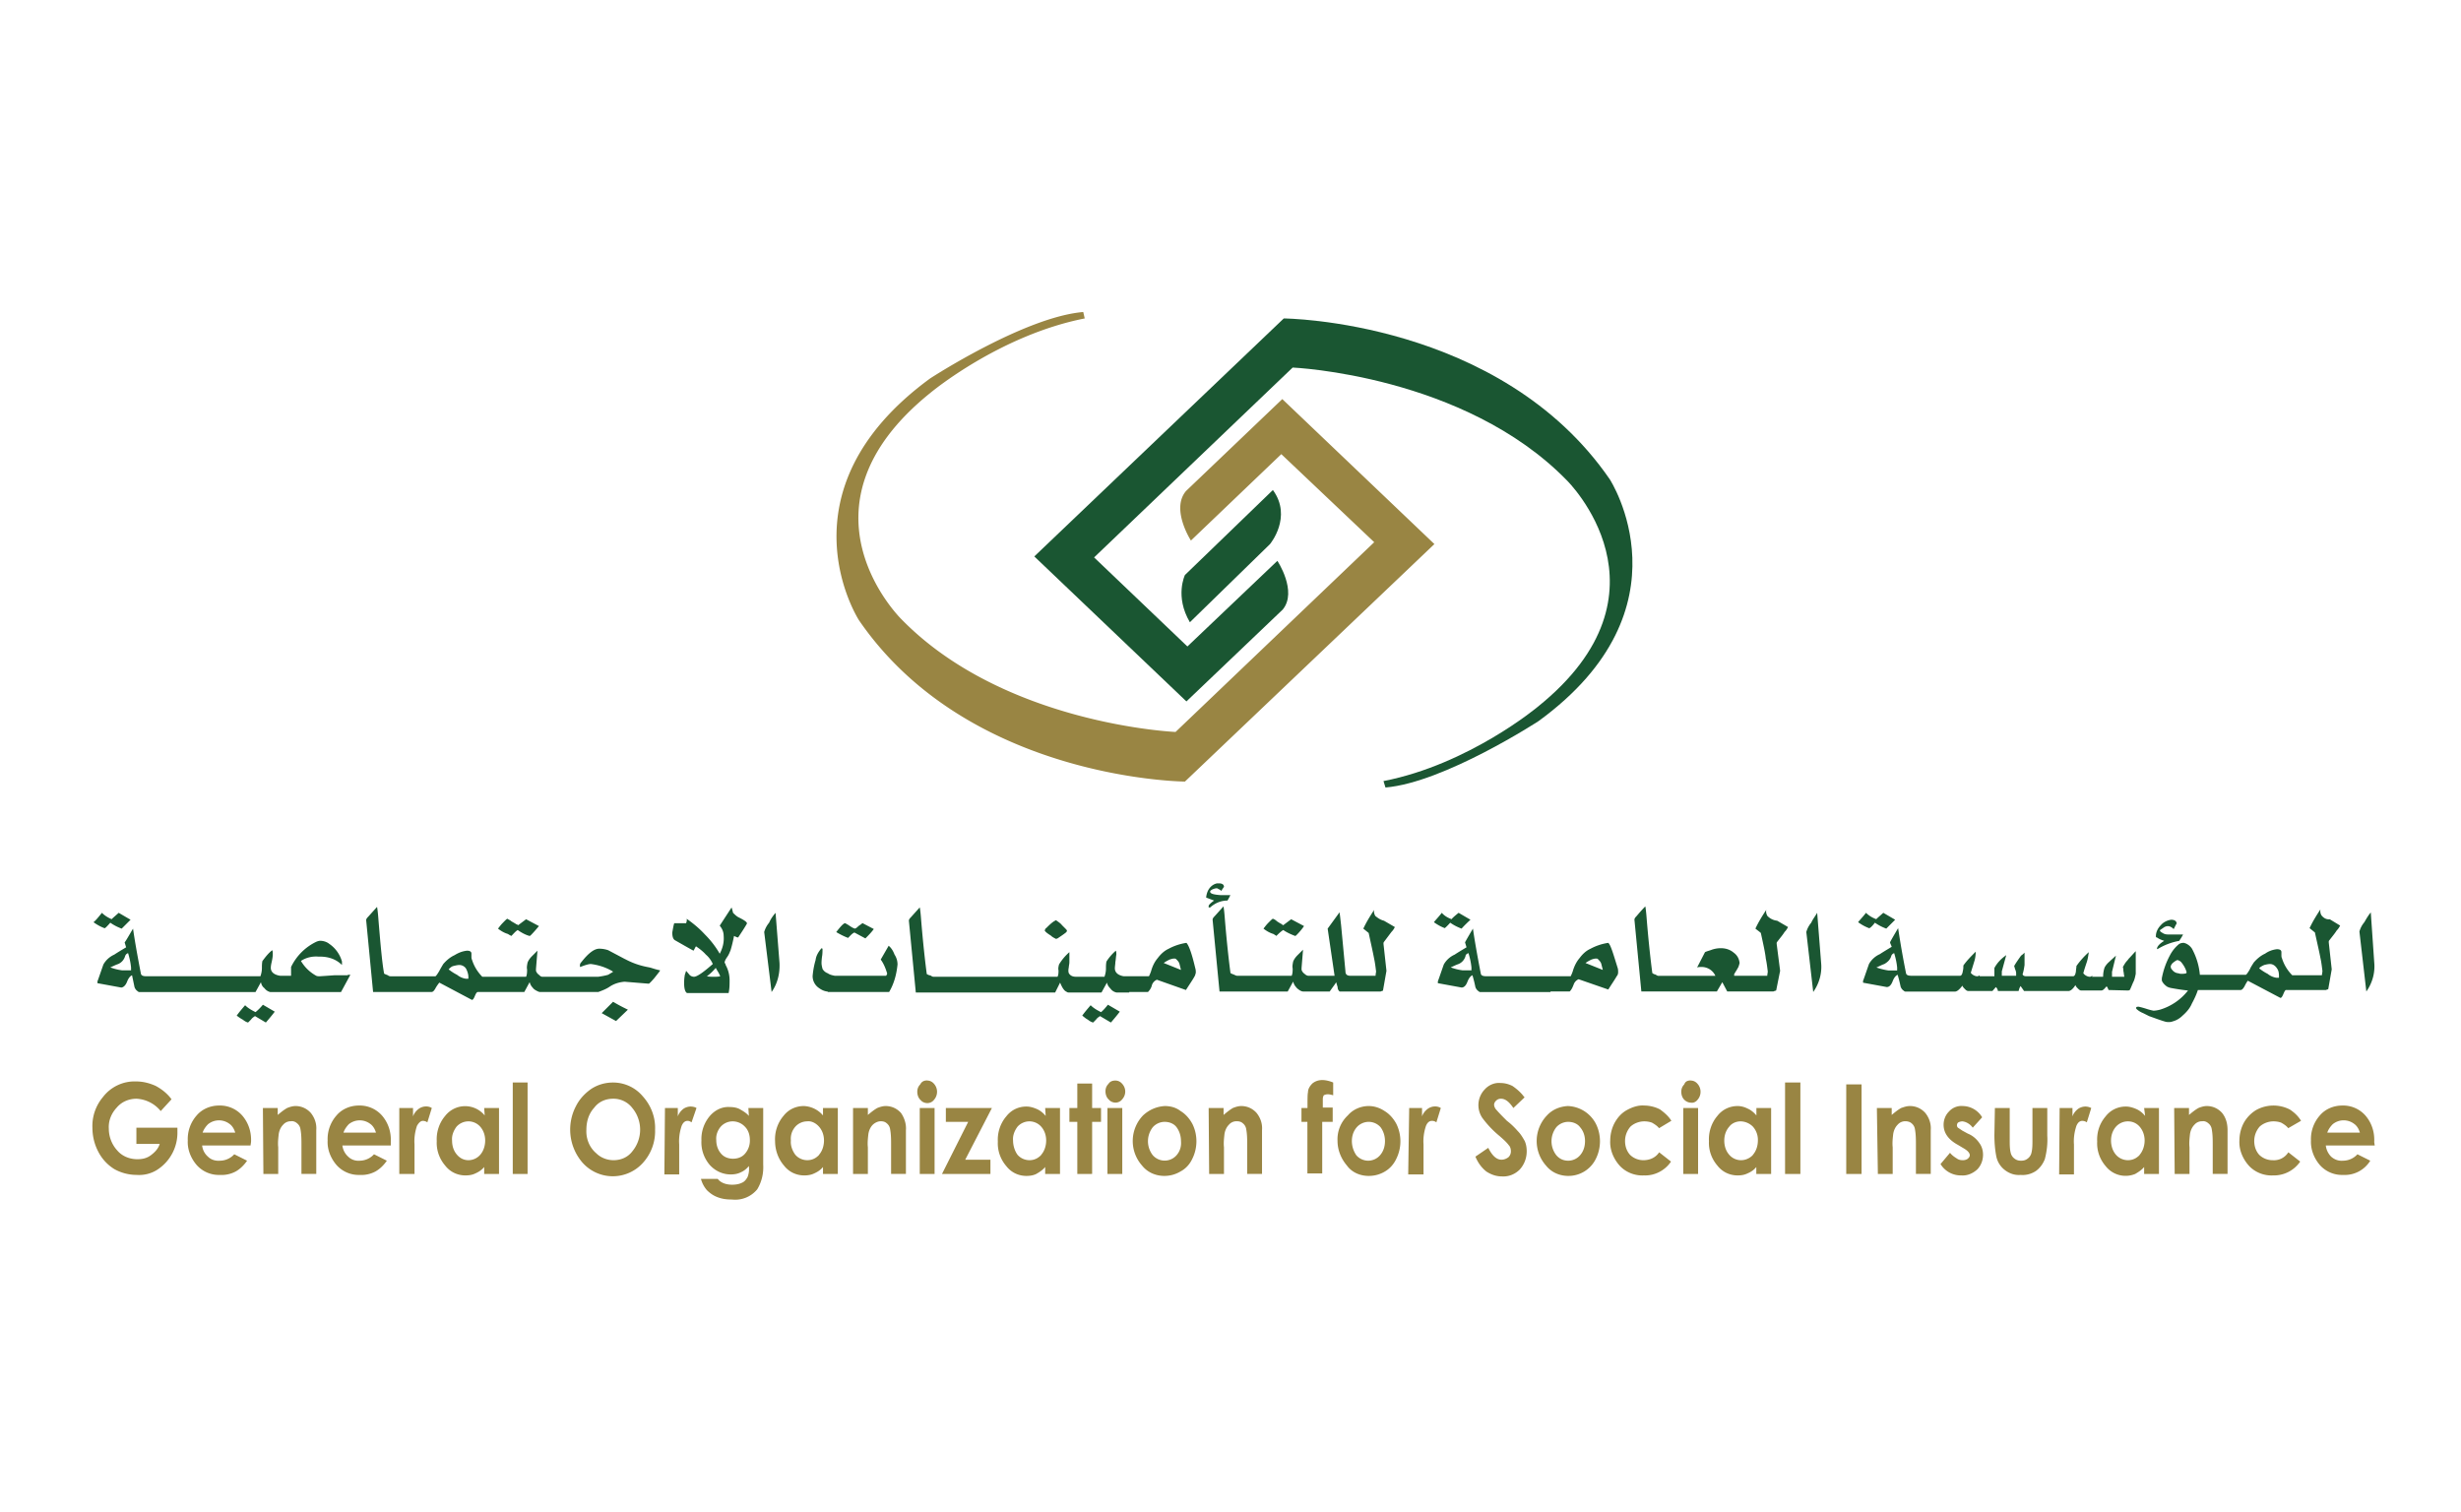 <svg xmlns="http://www.w3.org/2000/svg" width="249" height="153" fill="none"><path fill="#1A5632" d="M11.16 93.36c.35.25.75.45 1.15.6l.9-.9-1.2-.7c-.5.45-.75.65-.7.65-.35-.15-.7-.35-1-.65-.4.5-.65.8-.85.95.35.25.7.45 1.1.6.05.05.25-.15.6-.55Zm14.7 9.05c-.4-.2-.76-.4-1.06-.7-.3.35-.6.7-.85 1.05.2.15.4.3.6.4.2.15.35.25.55.3l.3-.3c.1-.15.25-.25.4-.35l1.1.65c.3-.35.6-.7.9-1.1l-1.2-.7c-.25.3-.5.55-.75.75Zm9.24-3.73h-1.3l-.7.05-.75.05c-.1 0-.25 0-.35-.05a4.04 4.04 0 0 1-1.55-1.5c.5-.34 1.15-.49 1.75-.44.25 0 .5 0 .8.05.6.1 1.15.35 1.6.8v-.35a3.23 3.23 0 0 0-1.3-1.8c-.25-.2-.6-.3-.9-.3-.15 0-.3.06-.4.1a5.46 5.46 0 0 0-2.55 2.55v.89h-1.1c-.65-.1-.95-.4-.95-.8 0-.2.05-.44.1-.64.05-.25.1-.5.1-.75 0-.15 0-.25-.05-.4-.4.3-.7.7-1 1.1-.05.25-.05.45-.05.7 0 .3-.05.54-.15.84H14.86c-.35 0-.55-.05-.6-.25-.4-2.04-.65-3.53-.8-4.57-.5.84-.75 1.29-.85 1.39l.15.5c-.5.3-.9.54-1.2.74-.45.2-.85.55-1.1 1-.4 1.14-.6 1.74-.6 1.69v.2l2.4.44c.2 0 .45-.2.6-.6.15-.39.35-.59.5-.64l.25 1.2c.05.14.15.3.3.4.05.04.1.1.2.1h11.74l.55-1c.05.25.15.45.35.6.15.2.35.34.6.4h7.15l.95-1.75h-.25c0 .05-.05.05-.1.05Zm-21.84-.5h-.9c-.4-.05-.8-.15-1.2-.3.25-.1.5-.24.8-.34.35-.15.6-.45.7-.8a.45.45 0 0 1 .3-.3c.15.5.25.95.3 1.45v.3Zm38.48-3.48c.2-.2.4-.45.64-.6.35.25.8.5 1.2.6.05 0 .1-.05.15-.1.3-.3.55-.6.8-.9l-1.3-.69-.8.6s-.05-.05-.2-.1c-.14-.1-.34-.2-.5-.3-.1-.1-.24-.15-.4-.25-.04 0-.2.15-.44.4-.2.2-.35.4-.5.6.3.24.65.44 1 .54.15.1.25.15.35.2Zm11.49 2.34-1.7-.9c-.3-.1-.6-.15-.9-.15-.5 0-1.1.45-1.8 1.35-.1.1-.15.2-.15.3v.2c.2-.05.4-.15.6-.2.15-.05.35-.1.5-.1.8.1 1.55.35 2.2.74l.05.05-.5.3c-.35.1-.65.15-1 .2h-5.65c-.15 0-.25-.1-.35-.2a.77.77 0 0 1-.3-.4v-.2l.15-1.84-.55.55c-.2.2-.35.4-.45.65-.05.25-.1.5-.05.7 0 .24 0 .5-.1.74H48.8c-.5-.5-.85-1.1-1.05-1.74-.05-.1-.05-.2-.05-.3v-.3c0-.2-.15-.3-.45-.3-.45.05-.85.2-1.25.45-.45.2-.85.55-1.15.9-.15.25-.3.5-.4.7-.2.34-.35.54-.4.54h-4.55c-.1 0-.2-.05-.25-.1l-.25-.1c-.1-.05-.15-.05-.15-.15-.2-1.14-.35-2.88-.55-5.27-.05-.7-.1-1.14-.15-1.4l-.9 1c-.15.15-.2.25-.2.35l.7 7.26h5.9c.15 0 .25-.1.4-.35.1-.2.25-.4.4-.6l3.3 1.75c.1 0 .2-.15.3-.4.1-.25.2-.4.3-.4h4.7l.54-1c.05.2.15.4.3.55.1.15.25.25.45.35.1.05.2.1.3.1h5.9c.4-.15.8-.3 1.15-.54.45-.3.95-.45 1.5-.5l2.45.2c.05 0 .25-.2.55-.55.4-.5.6-.75.6-.8-.5-.1-.85-.25-1.1-.3-1.1-.2-1.8-.5-2.45-.84Zm-15.84 1.99h-.25c-.35-.05-.65-.2-.9-.4-.3-.15-.6-.35-.85-.55.15-.15.3-.3.5-.34.2-.05.4-.1.6-.1.3 0 .6.2.7.44.1.2.2.5.2.75v.2Zm13.49 3.48 1.45.8 1.2-1.15c-.5-.24-1-.5-1.5-.8l-1.15 1.15Zm13.84-9.7c-.2-.1-.4-.3-.55-.45-.05-.2-.1-.4-.15-.54l-1.2 1.84c.25.3.4.64.4 1.04.05.65-.1 1.24-.4 1.8-.4-.7-.9-1.35-1.5-1.95-.55-.6-1.2-1.14-1.85-1.59.05.15 0 .3-.05.45h-1.2c-.1.3-.14.64-.2.94 0 .45.1.7.3.8 1.05.6 1.65.94 1.85 1.04.1-.15.15-.3.25-.44.35.24.7.5 1 .84.3.25.55.6.7.95-.95.84-1.6 1.29-1.9 1.29-.2 0-.4-.1-.5-.25l-.3-.35c-.05.2-.15.4-.15.55-.05.3-.05.55-.05.7 0 .54.1.9.3 1h4.2c.1-.46.1-.85.1-1.3 0-.55-.15-1.1-.4-1.54 0-.05 0-.05-.05-.15-.05-.05-.05-.1-.05-.15.05-.2.15-.35.25-.5.15-.2.25-.45.35-.7.15-.5.25-.94.35-1.44.1.05.2.1.35.15.05 0 .1 0 .1-.05.3-.45.6-.9.85-1.34.05-.15-.25-.35-.85-.65Zm-2.5 6.02c-.25 0-.45 0-.7-.05.35-.25.65-.55.9-.85.15.3.35.55.45.85-.2.05-.4.05-.65.05Zm5.6-5.47c-.25.3-.4.6-.5.94l.75 6.07c.6-.84.85-1.89.8-2.93l-.4-5.08c-.3.35-.5.65-.65 1Zm8.64 1 1.1.59c.3-.3.6-.6.85-.95l-1.15-.6c-.05.06-.2.16-.4.3-.1.1-.2.2-.35.26-.2-.05-.35-.15-.5-.25-.15-.1-.3-.2-.5-.3-.15 0-.44.3-.9.9.4.24.8.44 1.2.59.25-.25.4-.45.65-.55Zm3.45 1.34-.8 1.39c.3.4.5.9.65 1.4 0 .1-.05.14-.1.24h-5.2c-.24-.05-.5-.1-.7-.25a1 1 0 0 1-.54-.45c-.05-.2-.1-.4-.1-.6 0-.04 0-.24.05-.64.05-.25.05-.55.05-.8l-.1-.05c-.3.35-.55.75-.6 1.2-.15.5-.25 1.04-.3 1.6a1.45 1.45 0 0 0 .6 1.2c.25.18.5.33.85.38.05 0 .05 0 .1.05h6.19c.5-.84.75-1.79.85-2.78 0-.35-.1-.7-.3-1-.15-.4-.35-.7-.6-.9Zm16.4-1.05c.14.15.34.25.54.35.05 0 .1-.05.15-.05.3-.2.6-.4.85-.6.05-.05.1-.1.1-.2 0-.05-.2-.24-.5-.54-.15-.2-.4-.35-.6-.5-.05 0-.1.05-.1.05-.05 0-.05.05-.1.05-.3.2-.55.45-.8.7-.1.05-.1.14-.15.24.05.1.2.25.6.5Zm5.09 7.76c-.4-.2-.75-.4-1.05-.7-.3.35-.6.7-.85 1.05.2.15.35.3.55.4.2.15.35.25.55.3l.3-.3c.1-.15.25-.25.4-.35l1.1.65c.3-.35.6-.7.9-1.1l-1.2-.7c-.25.3-.45.55-.7.75Zm8.64-7.01c-.65.1-1.25.3-1.8.6-.44.2-.8.54-1.1.94-.3.35-.5.75-.64 1.2-.05.2-.15.44-.25.64h-2.55c-.6-.1-.9-.4-.9-.8 0-.2.05-.44.05-.64.05-.25.05-.5.1-.75 0-.15 0-.25-.05-.4-.35.3-.7.7-.95 1.1-.05.25-.05.45-.05.7 0 .3-.05.54-.15.84h-2.9c-.3 0-.55-.1-.7-.35-.05-.1-.05-.2-.05-.3 0-.15.05-.3.05-.44.05-.25.05-.35.05-.4v-1c-.4.35-.75.75-1.05 1.25-.05.2-.1.4-.05.6 0 .2 0 .44-.1.64H94.46c-.1 0-.2-.05-.25-.1-.1-.05-.2-.05-.3-.1-.1-.05-.15-.05-.15-.15-.15-1.14-.35-2.88-.55-5.27-.05-.7-.1-1.15-.15-1.4l-.9 1c-.15.15-.2.25-.2.35l.7 7.26h14.1l.5-1c.2.5.4.8.6.9.1.05.14.1.24.1h3.35l.55-1c.05.26.2.45.35.6a1 1 0 0 0 .6.4h1.3v-.05h1.9c.2-.2.35-.45.4-.7a.9.9 0 0 1 .5-.54l2.94 1.04c.45-.7.75-1.14.85-1.34.1-.15.1-.25.15-.4 0-.15 0-.3-.05-.45-.35-1.49-.65-2.33-.9-2.58Zm-2.3 2.04c.2-.15.4-.25.6-.35.16-.05.3-.1.45-.1.1 0 .15 0 .2.05.16.15.3.3.35.5l.15.6-1.74-.7Zm6.75-6.87h-1c-.7-.05-1.05-.15-1.05-.35 0-.1.1-.15.25-.24.15-.05.25-.1.4-.1.05 0 .1 0 .15.05.2.1.3.14.3.24l.3-.44c0-.2-.15-.35-.5-.35h-.2c-.5.1-.85.5-1 .94-.05.15-.1.35-.1.5l.8.3c-.35.25-.55.45-.55.55v.15h.15c.5-.45 1.1-.7 1.75-.7.1-.15.2-.35.3-.55Zm4.65 4.13c.2-.2.45-.45.7-.6.35.25.8.45 1.2.6.05 0 .1-.05.15-.1.3-.3.55-.6.75-.9l-1.3-.69-.8.6c-.05 0-.1-.05-.15-.1-.2-.1-.35-.2-.5-.3-.1-.1-.25-.2-.4-.25-.05 0-.2.15-.45.4-.2.2-.35.4-.5.6.3.24.65.44 1 .54.15.1.25.15.3.2Zm10-2.04c-.1-.2-.16-.4-.1-.6-.4.6-.8 1.25-1.1 1.9l.54.44c.25 1.15.45 2.04.55 2.59.1.45.15.9.2 1.3 0 .1-.05.24-.05.44h-2.55c-.35 0-.5-.15-.5-.45l-.44-4.67c-.06-.5-.1-.95-.16-1.3l-1.2 1.65.7 4.77h-2.64c-.15 0-.3-.1-.4-.2a.77.77 0 0 1-.3-.4v-.2l.15-1.84-.55.55c-.2.2-.35.4-.45.65-.05.25-.1.5-.05.7 0 .24 0 .5-.1.74h-5.5c-.1 0-.2-.05-.3-.1l-.25-.1c-.1-.05-.15-.05-.15-.15-.15-1.14-.35-2.88-.55-5.27-.05-.7-.1-1.14-.15-1.4l-.9 1c-.15.15-.2.25-.2.35l.7 7.26h6.9l.55-1c.05.2.15.4.3.56.1.14.25.24.4.34.1.05.2.1.3.1h2.7c.3-.44.55-.74.65-.94l.15.5c0 .14.04.3.2.44h4.14c.05 0 .1-.05.15-.05.05 0 .1-.05.1-.05l.35-1.99-.3-2.73c0-.05 0-.15.05-.2l.75-1c.15-.15.25-.3.35-.5l-1.1-.64c-.4-.1-.65-.3-.9-.5Zm7.59.7c.35.25.75.45 1.15.6 0 0 .25-.3.9-.9l-1.2-.7c-.5.4-.75.65-.7.65-.4-.15-.75-.35-1-.65-.35.45-.65.75-.8.95.35.25.7.45 1.1.6 0 0 .2-.15.55-.55Zm15.99 2.04c-.65.1-1.25.3-1.8.6-.45.2-.8.54-1.1.94-.3.35-.5.75-.65 1.2-.05.2-.15.44-.25.64h-8.49c-.35 0-.55-.05-.6-.25-.4-2.04-.65-3.53-.8-4.57-.5.84-.75 1.29-.8 1.39l.15.5c-.5.3-.9.54-1.2.74-.45.2-.85.55-1.1 1-.4 1.14-.6 1.74-.6 1.69v.2l2.4.44c.25 0 .45-.2.6-.6.15-.39.35-.59.5-.64.15.5.25.95.3 1.2.05.14.15.3.3.4.05.04.1.1.2.1h7.1v-.06h1.94c.2-.2.3-.44.4-.7a.9.9 0 0 1 .5-.54l3 1.04c.45-.7.75-1.14.85-1.34.1-.1.15-.25.15-.4 0-.15 0-.3-.05-.45-.45-1.44-.7-2.33-.95-2.53Zm-13.84 2.78h-.9c-.4-.05-.8-.15-1.2-.3.25-.1.5-.24.8-.34.35-.15.6-.45.7-.8 0-.15.15-.25.3-.3.15.5.25.95.3 1.45v.3Zm11.54-.74c.2-.15.4-.25.6-.35.15-.05.3-.1.45-.1.1 0 .15 0 .2.05.15.15.3.3.35.5l.15.6-1.75-.7Zm18.39-4.78c-.1-.2-.15-.4-.1-.6-.4.6-.8 1.25-1.1 1.9.25.2.45.34.55.44.25 1.15.45 2.04.5 2.59.1.45.15.9.2 1.3 0 .14-.05.3-.05.44h-3.35v-.15c.1-.2.25-.4.35-.6.1-.14.15-.34.2-.54-.05-.45-.25-.8-.6-1.05-.35-.3-.8-.45-1.3-.45-.3 0-.6.05-.9.15-.25.1-.5.15-.7.25l-.8 1.55c.15-.05.3-.05.45-.05.6 0 1.15.34 1.4.9h-5.75c-.1 0-.2-.06-.25-.1-.1-.06-.2-.06-.25-.1-.1-.06-.14-.06-.14-.16-.15-1.14-.35-2.88-.55-5.27-.05-.7-.1-1.14-.15-1.4-.3.3-.6.65-.9 1-.15.15-.2.25-.2.35l.7 7.26h7.64l.55-.94.5.94h4.65c.05 0 .1-.05.15-.05.05 0 .1-.05.15-.05l.4-1.99-.35-2.73c0-.1 0-.15.05-.2.35-.45.6-.75.75-1 .15-.15.25-.3.35-.5l-1.1-.64a1.6 1.6 0 0 1-1-.5Zm4.45.7c-.25.3-.4.6-.5.94l.7 6.07c.6-.84.9-1.89.8-2.93l-.4-5.08c-.2.35-.45.65-.6 1Zm6.44 0c.35.25.75.45 1.15.6l.9-.9-1.2-.7c-.5.45-.75.65-.7.65-.4-.15-.75-.35-1.05-.65-.35.45-.65.75-.8.95.35.25.7.45 1.1.6.05.05.3-.15.6-.55Zm25.54 3.83c-.2.2-.3.4-.45.65 0 0 .05.14.05.4.05.2.05.4.1.59h-1.25v-.5l.4-1.64c-.2.2-.45.4-.65.6a2 2 0 0 0-.5.6c-.1.3-.15.6-.15.94h-1.15c.05 0 .05-.05.05-.05l.05-.05c-.05 0-.1.05-.15.05-.05.05-.1.05-.2.05a.93.93 0 0 1-.6-.35c0-.05.1-.4.35-1.14.1-.3.15-.65.2-1-.45.4-.9.9-1.25 1.4 0 .2-.05.34-.05.54-.05.35-.15.5-.3.5h-4.7c-.2 0-.35-.05-.4-.2.1-.3.15-.6.2-.94v-1.25c-.1.1-.2.2-.35.3-.25.35-.5.7-.7 1.05l.1.34c.05.1.1.25.1.4v.25h-1.45v-.45l.45-1.64c-.5.35-.9.75-1.2 1.3v.84h-1.54s.05 0 .05-.05.05-.05.05-.05c-.05 0-.1.05-.15.05-.05.05-.1.05-.2.05a.93.93 0 0 1-.6-.35l.35-1.14c.1-.3.15-.65.15-1-.45.45-.9.9-1.25 1.4 0 .2 0 .34-.05.54-.05.35-.15.5-.3.5h-4.85c-.35 0-.55-.05-.6-.25a91.9 91.9 0 0 1-.8-4.57c-.5.84-.75 1.29-.8 1.39-.05.1.05.2.15.5-.5.3-.9.54-1.2.74-.45.2-.85.55-1.1 1-.4 1.14-.6 1.74-.6 1.69v.2l2.4.44c.25 0 .45-.2.6-.6.15-.39.35-.59.5-.64.15.5.25.95.3 1.2.05.14.15.3.3.4.05.04.1.1.2.1h5c.2 0 .45-.2.75-.6.05.14.15.24.25.34.1.1.2.2.35.2h2.44l.35-.4c.1.1.2.25.2.4h2.1c.05-.2.1-.35.2-.5l.35.5h4.5c.2 0 .45-.2.7-.6.05.16.15.25.25.35.1.1.2.2.35.2h2c.15 0 .25-.1.35-.2.1-.1.15-.2.2-.2.05 0 .1.1.2.35l2 .05c.05 0 .1-.05.15-.05.15-.3.25-.6.4-.9.1-.24.15-.49.2-.74v-2.29c-.25.25-.45.5-.7.75m-23.44 1.2h-.9c-.4-.06-.8-.16-1.2-.3.25-.1.5-.25.8-.35.35-.2.6-.45.7-.8a.45.45 0 0 1 .3-.3c.15.5.25.95.3 1.45v.3Zm27.03-3c-.5.3-.74.6-.74.8l.04.05c.65-.4 1.4-.7 2.2-.84.15-.2.3-.45.4-.65h-1.55c-.2 0-.4-.05-.6-.2a.38.38 0 0 1-.2-.2l.05-.05c0-.05 0-.05.05-.05l.35-.24c.1-.05.2-.1.35-.1h.1c.2.05.35.15.5.3.2-.4.3-.6.3-.55 0-.25-.2-.4-.55-.4-.4.05-.8.25-1.05.55-.3.3-.5.7-.5 1.1 0 .1 0 .14.1.14.2.15.45.25.75.35Zm15.9-2.58a.85.85 0 0 1-.1-.6c-.4.6-.8 1.25-1.1 1.9l.54.44c.25 1.15.46 2.04.56 2.59.1.45.15.9.2 1.3 0 .14-.05.3-.05.44h-3a4.2 4.2 0 0 1-1.05-1.74c-.05-.1-.05-.2-.05-.3v-.3c0-.2-.15-.3-.45-.3-.45.05-.85.2-1.2.45-.45.2-.85.55-1.15.9-.15.25-.3.45-.4.7-.2.34-.35.54-.4.54H222.58a6.78 6.78 0 0 0-.8-2.64c-.15-.24-.4-.44-.65-.54-.05 0-.1-.05-.2-.05-.2 0-.4.05-.55.2-.35.3-.65.7-.85 1.1a7.92 7.92 0 0 0-.8 2.28v.2c0 .1.15.35.4.55.15.14.35.2.55.24.55.1 1.15.2 1.7.25-.7.9-1.7 1.6-2.84 1.94-.2.05-.45.1-.66.1 0 0-.3-.05-.75-.2-.44-.14-.74-.2-.74-.2-.1 0-.2 0-.25.06v.14c.2.2.45.35.7.45l.6.3c.7.25 1.24.45 1.6.55.14.05.24.05.4.05.1 0 .24 0 .34-.05.4-.1.75-.3 1.05-.6.4-.35.75-.75.95-1.24.25-.45.45-.9.6-1.35h4.3c.15 0 .25-.1.4-.34.1-.2.2-.4.35-.6l3.3 1.74c.1 0 .2-.15.3-.4.1-.25.2-.4.25-.4h4.04c.05 0 .1-.05.15-.05.05 0 .1-.05.1-.05l.35-1.99-.3-2.73c0-.1 0-.15.05-.2.35-.45.6-.75.75-1 .15-.15.25-.3.35-.5l-1.05-.64c-.35.05-.65-.15-.84-.4Zm-13.65 5.82-.05.05c-.15.05-.3.05-.45.05-.1 0-.2 0-.3-.05a.86.86 0 0 1-.65-.35.45.45 0 0 1-.15-.34c0-.05.05-.2.2-.35.25-.2.4-.3.5-.3.15.05.25.1.35.2.25.3.45.64.55 1v.1Zm9.35.5h-.25c-.35-.05-.65-.2-.9-.4-.3-.15-.6-.35-.85-.55.05-.1.2-.2.5-.34.2-.05.4-.1.6-.1.3 0 .55.2.7.44.15.2.2.45.2.75v.2Zm9.3-6.62c-.26.3-.46.65-.66 1-.25.3-.4.6-.5.94l.7 6.07c.6-.84.9-1.89.8-2.93l-.35-5.08Z"/><path fill="#998543" d="m17.36 111.22-1.1 1.2c-.6-.75-1.5-1.2-2.45-1.25-.75 0-1.5.3-2 .9-.55.59-.85 1.34-.8 2.13 0 .8.3 1.6.85 2.2.5.59 1.25.89 2.05.89.5 0 .95-.1 1.35-.4.4-.3.75-.65.9-1.15H13.8v-1.64h4.15v.4a4.45 4.45 0 0 1-2 3.83c-.6.4-1.35.6-2.1.55-.8 0-1.6-.2-2.3-.6a4.44 4.44 0 0 1-1.6-1.74c-.4-.75-.6-1.6-.6-2.44a4.54 4.54 0 0 1 1.05-3.08 4.04 4.04 0 0 1 3.35-1.6c.7 0 1.35.16 2 .45.65.35 1.2.8 1.6 1.35ZM25.35 115.9h-4.9c.05.44.25.84.6 1.14.3.3.75.44 1.2.4.55 0 1.1-.25 1.45-.65l1.3.65c-.3.44-.7.84-1.15 1.09a3 3 0 0 1-1.6.35 3 3 0 0 1-2.35-1c-.6-.7-.95-1.59-.9-2.48a3.6 3.6 0 0 1 .9-2.54c.55-.65 1.4-1 2.25-1a3 3 0 0 1 2.35 1c.65.75.95 1.69.9 2.69l-.05.34Zm-1.55-1.3c-.1-.35-.3-.7-.6-.9a1.76 1.76 0 0 0-2.15.05c-.25.25-.45.55-.55.85h3.3ZM26.6 112.11h1.5v.7c.3-.25.6-.5.95-.7.25-.1.55-.2.85-.2.6 0 1.15.25 1.55.7.4.5.6 1.1.55 1.74v4.43h-1.5v-2.94c0-.54 0-1.04-.1-1.59a.92.92 0 0 0-.35-.6c-.15-.14-.4-.24-.6-.2a1 1 0 0 0-.8.35c-.25.25-.4.6-.45.95-.05.45-.1.9-.05 1.34v2.69h-1.5l-.05-6.67ZM39.54 115.9h-4.9c.06.44.26.84.6 1.14.3.3.75.44 1.15.4.55 0 1.1-.25 1.45-.65l1.3.65c-.3.44-.7.84-1.15 1.09a3 3 0 0 1-1.6.35 3 3 0 0 1-2.34-1c-.6-.7-.95-1.59-.9-2.48a3.6 3.6 0 0 1 .9-2.54c.55-.65 1.4-1 2.24-1a3 3 0 0 1 2.35 1c.65.75.95 1.69.9 2.69v.34Zm-1.5-1.3c-.1-.35-.3-.7-.6-.9a1.76 1.76 0 0 0-2.15.05c-.24.25-.44.55-.54.85h3.3ZM40.44 112.11h1.35v.85c.1-.3.3-.55.55-.75.4-.3.95-.35 1.35-.1l-.45 1.45a.81.81 0 0 0-.45-.15c-.2 0-.4.15-.6.5-.2.6-.3 1.24-.25 1.88V118.78H40.4v-6.67h.05ZM48.99 112.11h1.5v6.67h-1.5v-.7c-.25.3-.55.5-.9.65-.3.15-.65.2-1 .2-.8 0-1.55-.35-2.05-1-.6-.7-.9-1.59-.85-2.48-.05-.9.25-1.84.85-2.54a2.56 2.56 0 0 1 4-.05l-.05-.75Zm-1.6 1.35c-.45 0-.9.2-1.2.54-.3.4-.5.9-.45 1.4 0 .54.15 1.04.5 1.44.3.35.7.55 1.15.55.45 0 .9-.2 1.2-.55.35-.4.5-.95.5-1.44 0-.5-.15-1-.5-1.4a1.6 1.6 0 0 0-1.2-.54ZM53.38 109.53h-1.5v9.25h1.5v-9.25ZM62.03 109.53c1.15 0 2.25.5 3 1.39.85.94 1.3 2.14 1.25 3.38a4.75 4.75 0 0 1-1.25 3.38 4.1 4.1 0 0 1-6.1-.05 5.11 5.11 0 0 1-.65-5.72c.35-.7.9-1.29 1.55-1.74.7-.45 1.45-.64 2.2-.64Zm0 1.64c-.75 0-1.45.3-1.9.9-.55.59-.8 1.39-.8 2.23-.05.9.3 1.8 1 2.39.45.45 1.1.7 1.75.7.75 0 1.45-.3 1.9-.9a3.44 3.44 0 0 0 0-4.38 2.4 2.4 0 0 0-1.95-.94ZM67.28 112.11h1.3v.85c.1-.3.3-.55.54-.75.2-.15.5-.25.75-.25.2 0 .45.05.6.15l-.5 1.45c-.15-.1-.25-.15-.4-.15-.25 0-.45.15-.6.5-.2.6-.3 1.24-.25 1.88v3.04h-1.5l.06-6.72ZM75.72 112.11h1.5v5.72c.05.9-.15 1.75-.6 2.5a2.88 2.88 0 0 1-2.55 1.04c-.5 0-1-.05-1.5-.25-.4-.15-.75-.4-1.05-.7-.3-.35-.5-.75-.6-1.14h1.7c.15.2.35.34.6.44.25.1.55.15.85.15.35 0 .7-.05 1-.2.25-.1.4-.3.55-.54.15-.35.2-.75.15-1.15-.25.3-.5.5-.85.65-.3.15-.65.2-1 .2-.8 0-1.55-.35-2.1-.95-.6-.7-.9-1.59-.85-2.48a3.6 3.6 0 0 1 .9-2.54c.5-.55 1.2-.9 1.95-.85.35 0 .7.05 1 .2.35.2.7.4.95.7l-.05-.8Zm-1.6 1.35c-.45 0-.9.2-1.2.54-.3.35-.5.85-.45 1.35 0 .5.15 1 .5 1.39.3.35.75.5 1.2.5.45 0 .9-.15 1.2-.5a2 2 0 0 0 .5-1.4c0-.5-.15-.99-.5-1.34a1.7 1.7 0 0 0-1.25-.54ZM83.27 112.11h1.5v6.67h-1.5v-.7c-.25.3-.55.5-.9.65-.3.15-.65.2-1 .2-.8 0-1.55-.35-2.05-1-.6-.7-.9-1.59-.9-2.48-.05-.9.25-1.84.85-2.54.5-.65 1.25-1 2.05-1a2.68 2.68 0 0 1 1.95.95v-.75Zm-1.6 1.35c-.45 0-.9.2-1.2.54-.35.4-.5.9-.45 1.4-.05.5.15 1.04.45 1.44.55.64 1.55.74 2.2.2.05-.05.15-.1.2-.2.35-.4.5-.95.5-1.44 0-.5-.15-1-.5-1.4-.3-.34-.75-.6-1.2-.54ZM86.31 112.11h1.5v.7c.3-.25.6-.5.95-.7.25-.1.55-.2.85-.2.6 0 1.15.25 1.55.7.35.5.55 1.14.5 1.74v4.43h-1.5v-2.94c0-.54 0-1.04-.1-1.59a.92.92 0 0 0-.35-.6c-.15-.14-.35-.2-.6-.2-.3 0-.6.16-.8.35-.25.25-.4.6-.45.95-.05.45-.1.9-.05 1.34v2.69h-1.5v-6.67ZM93.81 109.33c.25 0 .5.1.7.34a1.22 1.22 0 0 1 0 1.6c-.3.4-.85.45-1.25.15l-.15-.15c-.2-.2-.3-.5-.3-.8 0-.3.1-.55.3-.75.15-.3.4-.4.7-.4Zm-.75 2.78h1.5v6.67h-1.5v-6.67ZM95.7 112.11h4.66l-2.7 5.23h2.55v1.44h-4.9l2.65-5.27H95.7v-1.4ZM105.75 112.11h1.5v6.67h-1.5v-.7c-.25.3-.55.5-.9.7-.3.15-.65.2-1 .2-.8 0-1.54-.35-2.04-1-.6-.7-.9-1.59-.85-2.48-.05-.9.25-1.84.85-2.54.5-.65 1.24-1 2.04-1 .35 0 .7.1 1.05.25.35.15.65.4.9.7l-.05-.8Zm-1.6 1.35c-.45 0-.9.2-1.2.54-.3.4-.5.9-.45 1.4 0 .5.16 1.04.45 1.44.55.64 1.55.74 2.2.2.05-.05.15-.1.2-.2.35-.4.5-.95.5-1.44 0-.5-.15-1-.5-1.4a1.6 1.6 0 0 0-1.2-.54ZM109 109.63h1.5v2.48h.9v1.4h-.9v5.27H109v-5.27h-.8v-1.4h.8v-2.48ZM112.85 109.33c.25 0 .5.1.7.34.4.45.4 1.1 0 1.55-.3.4-.85.45-1.25.15l-.15-.15c-.2-.2-.3-.5-.3-.8 0-.3.1-.55.3-.75.15-.24.4-.34.7-.34Zm-.8 2.78h1.5v6.67h-1.5v-6.67ZM117.84 111.91c.6 0 1.15.15 1.6.5.5.3.9.75 1.2 1.3.55 1.09.55 2.43 0 3.53-.25.54-.65 1-1.2 1.29-.5.3-1.05.45-1.64.45-.85 0-1.7-.35-2.25-1.05a3.74 3.74 0 0 1 .1-5.07c.65-.6 1.4-.9 2.2-.95Zm0 1.6c-.45 0-.9.2-1.2.54a2.3 2.3 0 0 0 0 2.84 1.6 1.6 0 0 0 2.4 0c.35-.4.5-.9.45-1.44 0-.5-.15-1-.45-1.4-.25-.34-.7-.54-1.2-.54ZM122.3 112.11h1.5v.7c.3-.25.6-.5.94-.7.25-.1.55-.2.85-.2.6 0 1.15.25 1.55.7.4.5.6 1.1.55 1.74v4.43h-1.5v-2.94c0-.54 0-1.04-.1-1.59a.92.92 0 0 0-.35-.6c-.15-.14-.35-.2-.6-.2a1 1 0 0 0-.8.35c-.25.25-.4.6-.45.95-.05.45-.1.9-.05 1.34v2.69h-1.5l-.05-6.67ZM131.69 112.11h.6c0-.9 0-1.39.05-1.59 0-.35.2-.65.45-.9.3-.24.65-.34 1-.34.34 0 .75.1 1.1.25v1.29c-.2-.05-.35-.1-.55-.1-.16 0-.3.05-.4.1-.06.1-.1.25-.1.4v.84h1v1.45h-1.06v5.22h-1.5v-5.22h-.6v-1.4ZM138.48 111.91c.6 0 1.15.2 1.6.5.5.3.9.75 1.2 1.3a4 4 0 0 1 0 3.53c-.25.54-.65 1-1.15 1.29-.5.3-1.05.45-1.65.45-.85 0-1.7-.35-2.2-1.05-.6-.7-.95-1.59-.95-2.48a3.3 3.3 0 0 1 1.05-2.6c.5-.59 1.3-.94 2.1-.94Zm0 1.6c-.45 0-.9.2-1.2.54-.35.4-.5.9-.5 1.4 0 .5.15 1 .45 1.44.3.35.75.55 1.2.55.45 0 .9-.2 1.2-.55.35-.4.5-.9.5-1.44 0-.5-.15-1-.45-1.4a1.6 1.6 0 0 0-1.2-.54ZM142.58 112.11h1.3v.85c.1-.3.3-.55.55-.75.4-.3.95-.35 1.35-.1l-.45 1.45a.7.7 0 0 0-.45-.15c-.25 0-.45.15-.6.5-.2.6-.3 1.24-.25 1.88v3.04h-1.55l.1-6.72ZM154.32 110.97l-1.2 1.14c-.4-.6-.8-.94-1.25-.94-.2 0-.34.05-.5.2-.1.1-.2.24-.2.4 0 .14.06.3.16.44.34.4.74.8 1.14 1.2.4.3.75.64 1.1 1.04.3.3.5.65.7 1 .15.34.2.7.2 1.04 0 .7-.25 1.34-.7 1.84-.5.5-1.15.75-1.84.7-.56 0-1.1-.2-1.55-.5-.5-.4-.85-.9-1.1-1.5l1.3-.89c.4.8.84 1.2 1.34 1.2.26 0 .5-.1.7-.25a.82.82 0 0 0 .25-.6c0-.2-.05-.45-.2-.6-.25-.34-.6-.64-.94-.94a10.2 10.2 0 0 1-1.75-1.84 2.3 2.3 0 0 1 .25-2.89c.4-.44 1-.7 1.6-.64.4 0 .8.1 1.2.3.44.3.9.7 1.2 1.14M158.62 111.91a3.33 3.33 0 0 1 2.85 1.8c.55 1.09.55 2.43 0 3.53a3.08 3.08 0 0 1-2.8 1.74c-.85 0-1.7-.35-2.25-1.05a3.74 3.74 0 0 1 .1-5.07c.55-.6 1.3-.9 2.1-.95Zm.05 1.6c-.45 0-.9.2-1.2.54a2.3 2.3 0 0 0 0 2.84c.3.35.7.55 1.2.55.45 0 .9-.2 1.2-.55.35-.4.5-.9.5-1.44 0-.5-.15-1-.5-1.4-.25-.34-.7-.54-1.2-.54ZM169.11 113.4l-1.25.75c-.2-.25-.45-.4-.7-.55-.25-.1-.54-.14-.8-.14-.5 0-1.04.2-1.4.54-.34.4-.54.9-.54 1.45 0 .5.15 1 .5 1.39.35.35.85.55 1.35.55.64 0 1.24-.25 1.6-.8l1.2.94c-.6.9-1.66 1.45-2.75 1.4-.95.05-1.9-.35-2.5-1.05-.6-.7-.95-1.59-.9-2.48 0-.6.15-1.25.45-1.8.3-.54.7-.99 1.25-1.29.55-.3 1.15-.5 1.75-.45.54 0 1.14.15 1.6.4.4.3.84.65 1.14 1.15ZM171.06 109.33c.25 0 .5.1.7.34a1.22 1.22 0 0 1 0 1.6c-.15.2-.4.34-.65.3-.25 0-.5-.1-.7-.3-.2-.2-.3-.5-.3-.8 0-.3.1-.55.3-.75.1-.3.35-.4.65-.4Zm-.75 2.78h1.5v6.67h-1.5v-6.67ZM177.7 112.11h1.5v6.67h-1.5v-.7c-.24.3-.54.5-.9.65-.3.15-.64.2-.99.2-.8 0-1.55-.35-2.05-1-.6-.7-.9-1.59-.85-2.48-.05-.9.25-1.84.85-2.54.5-.65 1.25-1 2.05-1 .35 0 .7.1 1 .25.35.15.65.4.9.7v-.75Zm-1.59 1.35c-.45 0-.9.2-1.15.54-.35.4-.5.9-.5 1.4 0 .54.15 1.04.5 1.44.55.64 1.5.74 2.2.2.05-.05.15-.1.2-.2.35-.4.5-.95.5-1.44a2 2 0 0 0-.5-1.4 1.8 1.8 0 0 0-1.25-.54ZM182.16 109.53h-1.55v9.25h1.55v-9.25ZM188.35 109.72h-1.55v9.06h1.55v-9.06ZM189.9 112.11h1.5v.7c.3-.25.6-.5.95-.7.3-.1.55-.2.9-.2.6 0 1.15.25 1.55.7.4.5.6 1.1.55 1.74v4.43h-1.5v-2.94c0-.54 0-1.04-.1-1.59a.92.92 0 0 0-.35-.6c-.15-.14-.4-.2-.6-.2a1 1 0 0 0-.8.35c-.25.25-.4.6-.45.95-.05.45-.1.9-.05 1.34v2.69H190l-.1-6.67ZM200.54 113.06l-.94 1.04c-.25-.35-.65-.6-1.05-.64-.15 0-.3.05-.4.1-.1.05-.15.2-.15.3 0 .1.05.2.1.24l.45.3.55.3c.5.2.9.55 1.2 1 .24.34.34.74.34 1.14 0 .55-.2 1.1-.6 1.5-.44.39-1 .64-1.6.59a2.4 2.4 0 0 1-2.1-1.15l.96-1.14c.15.2.4.4.65.55.2.15.4.2.65.2.2 0 .35-.05.5-.15.1-.1.2-.2.2-.35 0-.25-.25-.5-.7-.75l-.5-.3c-1-.54-1.45-1.24-1.45-2.04 0-.5.2-1 .55-1.34.35-.4.9-.6 1.4-.55a2.31 2.31 0 0 1 1.95 1.14ZM201.84 112.11h1.5v3.24c0 .44 0 .9.1 1.29a1 1 0 0 0 .4.6c.2.15.4.2.65.2s.45-.05.65-.2a1 1 0 0 0 .4-.6c.1-.4.1-.85.1-1.24v-3.29h1.5v2.79c.05.8-.05 1.64-.25 2.39-.2.5-.5.9-.9 1.19-.45.3-1 .45-1.55.4-.6.05-1.15-.15-1.6-.5a2.31 2.31 0 0 1-.85-1.34c-.15-.75-.2-1.5-.2-2.2l.05-2.73ZM208.39 112.11h1.3v.85c.1-.3.3-.55.55-.75.2-.15.5-.25.75-.25.2 0 .4.05.6.15l-.45 1.45a.81.81 0 0 0-.45-.15c-.25 0-.45.15-.6.5-.2.6-.3 1.24-.25 1.88v3.04h-1.5l.05-6.72ZM216.94 112.11h1.5v6.67h-1.5v-.7c-.25.3-.56.5-.9.7a2.56 2.56 0 0 1-3-.8c-.6-.7-.9-1.59-.85-2.48-.05-.95.25-1.84.85-2.54.5-.65 1.25-1 2.05-1 .35 0 .7.1 1.05.25.35.15.65.4.9.7l-.1-.8Zm-1.65 1.35c-.45 0-.9.2-1.2.54-.35.4-.5.9-.5 1.4 0 .5.15 1.04.5 1.44.55.64 1.55.74 2.2.2.05-.05.15-.1.2-.2.34-.4.5-.95.5-1.44 0-.5-.16-1-.5-1.4-.3-.34-.7-.54-1.2-.54ZM219.98 112.11h1.5v.7c.3-.25.6-.5.95-.7.25-.1.55-.2.85-.2.6 0 1.15.25 1.55.7.4.5.55 1.1.55 1.74v4.43h-1.5v-2.94c0-.54 0-1.04-.1-1.59a.92.92 0 0 0-.35-.6c-.15-.14-.4-.24-.6-.2a1 1 0 0 0-.8.35c-.25.25-.4.6-.45.95-.05.45-.1.9-.05 1.34v2.69h-1.5l-.05-6.67ZM232.82 113.4l-1.3.75c-.2-.25-.44-.4-.7-.55-.24-.1-.54-.14-.8-.14-.5 0-1.04.2-1.4.54-.34.4-.54.9-.54 1.45 0 .5.15 1 .5 1.39.35.35.85.55 1.35.55.65.05 1.25-.25 1.6-.8l1.2.94a3.22 3.22 0 0 1-2.75 1.4c-.95.05-1.9-.35-2.5-1.05-.6-.7-.95-1.59-.9-2.48 0-.6.15-1.25.45-1.8.3-.54.75-.99 1.25-1.29a3.62 3.62 0 0 1 3.4-.05c.45.3.84.65 1.14 1.15ZM240.27 115.9h-4.95c.05.44.25.84.55 1.14.35.3.75.44 1.2.4.55 0 1.1-.25 1.45-.65l1.3.65a3.03 3.03 0 0 1-2.75 1.44 3 3 0 0 1-2.35-1c-.6-.7-.94-1.59-.9-2.48a3.6 3.6 0 0 1 .9-2.54c.55-.65 1.4-1 2.25-1a3 3 0 0 1 2.35 1c.65.75.95 1.69.9 2.69l.05.34Zm-1.5-1.3c-.1-.35-.3-.7-.6-.9a1.75 1.75 0 0 0-2.15.05c-.25.25-.45.55-.55.85h3.3ZM120.5 54.7s-2.06-3.18-.5-5.02l9.74-9.3 15.39 14.67-25.24 24.03s-21.88-.15-32.98-16.32c0 0-8.44-13.03 7.2-24.47 0 0 9.54-6.22 15.49-6.72l.15.65c-8.64 1.7-15.59 7.51-15.59 7.51-14.5 11.64-2.95 22.93-2.95 22.93 10.4 10.65 27.73 11.4 27.73 11.4l20.1-19.2-9.4-8.91-9.1 8.7-.05.05Z"/><path fill="#1A5632" d="M129.24 56.74s2.05 3.09.55 4.93l-9.75 9.3-15.39-14.67 25.24-24.08s21.89.15 32.98 16.27c0 0 8.5 13.03-7.2 24.47 0 0-9.54 6.22-15.49 6.72l-.2-.65c8.65-1.69 15.6-7.51 15.6-7.51 14.48-11.64 2.94-22.93 2.94-22.93-10.4-10.65-27.73-11.4-27.73-11.4L110.7 56.4l9.44 9.01 9.1-8.66Z"/><path fill="#1A5632" d="m128.79 49.58-8.9 8.6s-1.05 2.15.5 4.78l8.1-7.9s2.3-2.74.3-5.48Z"/></svg>